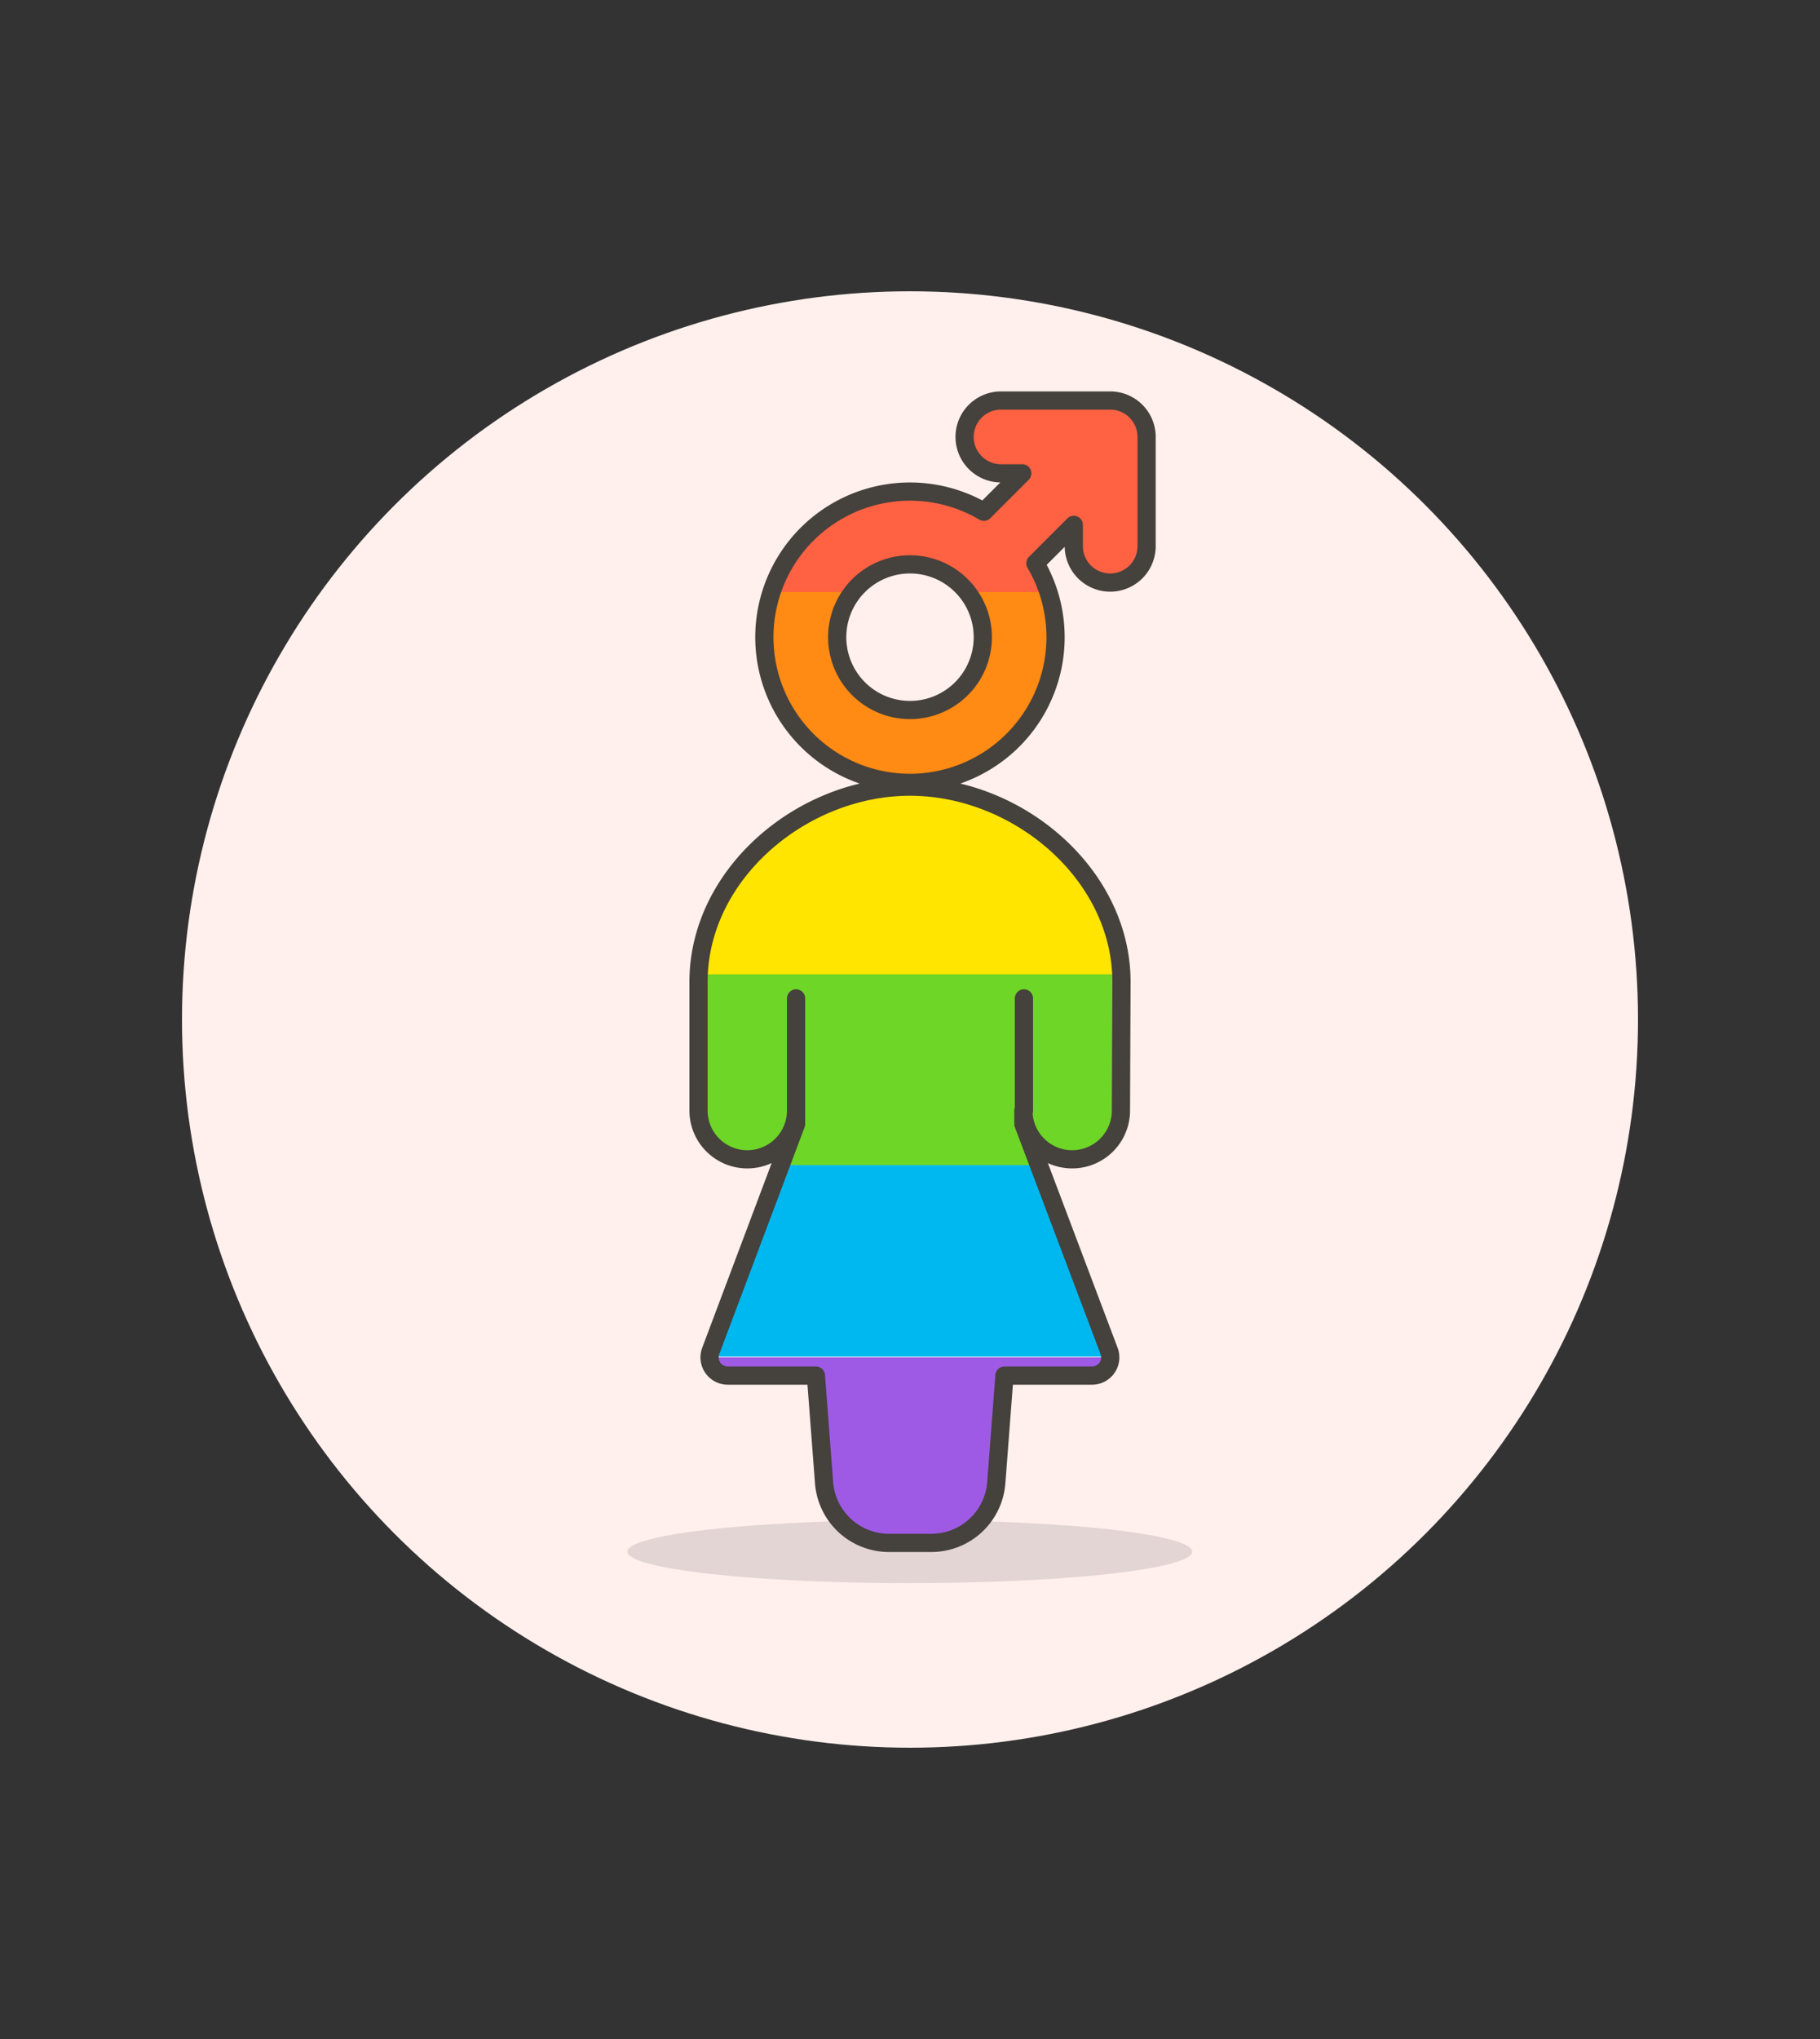 <svg id="Multicolor" xmlns="http://www.w3.org/2000/svg" viewBox="0 0 100 112"><rect x="0" y="0" width="100" height="112" fill="#333333" stroke="none"/><defs><style>.cls-1{fill:#fff0ed;}.cls-2{fill:#45413c;fill-opacity:0.15;}.cls-3{fill:#ff6242;}.cls-4{fill:#ff8a14;}.cls-5{fill:#ffe500;}.cls-6{fill:#6dd627;}.cls-7{fill:#00b8f0;}.cls-8{fill:#9f5ae5;}.cls-9{fill:none;stroke:#45413c;stroke-linecap:round;stroke-linejoin:round;}</style></defs><title>273- sign-transgender-female-lgbtq</title><g id="Scene"><circle class="cls-1" cx="50" cy="56" r="40"/><ellipse class="cls-2" cx="49.99" cy="85.23" rx="15.52" ry="1.73"/><path class="cls-3" d="M53,24a2,2,0,0,0,2,2h1.17l-2.11,2.11a8,8,0,0,0-11.67,4.41h4.47a4,4,0,0,1,6.27,0h4.47a8,8,0,0,0-.72-1.58L59,28.83V30a2,2,0,0,0,4,0V24a2,2,0,0,0-1.73-2H54.73A2,2,0,0,0,53,24Z"/><path class="cls-4" d="M54,35a4,4,0,1,1-7.14-2.48H42.39a8,8,0,1,0,15.21,0H53.14A4,4,0,0,1,54,35Z"/><path class="cls-5" d="M50,43.21c-5.78,0-11.35,4.58-11.61,10.31H61.61C61.35,47.79,55.78,43.21,50,43.21Z"/><path class="cls-6" d="M38.38,61a2.68,2.68,0,1,0,5.36,0l0,.74L42.91,64H57.09l-.86-2.28,0-.74a2.68,2.68,0,1,0,5.36,0V53.94q0-.21,0-.42H38.39q0,.21,0,.42Z"/><path class="cls-7" d="M39.05,74.21a1,1,0,0,0-.06.31H61a1,1,0,0,0-.06-.31L57.09,64H42.91Z"/><path class="cls-8" d="M39.16,75.13a1,1,0,0,0,.82.43h4.83l.45,5.9a3.58,3.58,0,0,0,3.56,3.29h2.34a3.58,3.58,0,0,0,3.56-3.29l.45-5.9H60a1,1,0,0,0,1-1H39A1,1,0,0,0,39.16,75.13Z"/><line class="cls-9" x1="43.74" y1="61" x2="43.74" y2="54.84"/><line class="cls-9" x1="56.26" y1="61" x2="56.26" y2="54.84"/><path class="cls-9" d="M61.62,53.94c0-5.93-5.7-10.73-11.62-10.73S38.38,48,38.38,53.94V61a2.68,2.68,0,0,0,5.36,0l0,.74L39.05,74.21A1,1,0,0,0,40,75.56h4.83l.45,5.9a3.58,3.58,0,0,0,3.56,3.29h2.34a3.58,3.58,0,0,0,3.56-3.29l.45-5.9H60a1,1,0,0,0,.94-1.35L56.23,61.74l0-.74a2.68,2.68,0,0,0,5.36,0Z"/><path class="cls-9" d="M61,22H55a2,2,0,0,0,0,4h1.17l-2.11,2.11a8,8,0,1,0,2.83,2.83L59,28.83V30a2,2,0,0,0,4,0V24A2,2,0,0,0,61,22ZM50,39a4,4,0,1,1,4-4A4,4,0,0,1,50,39Z"/></g></svg>